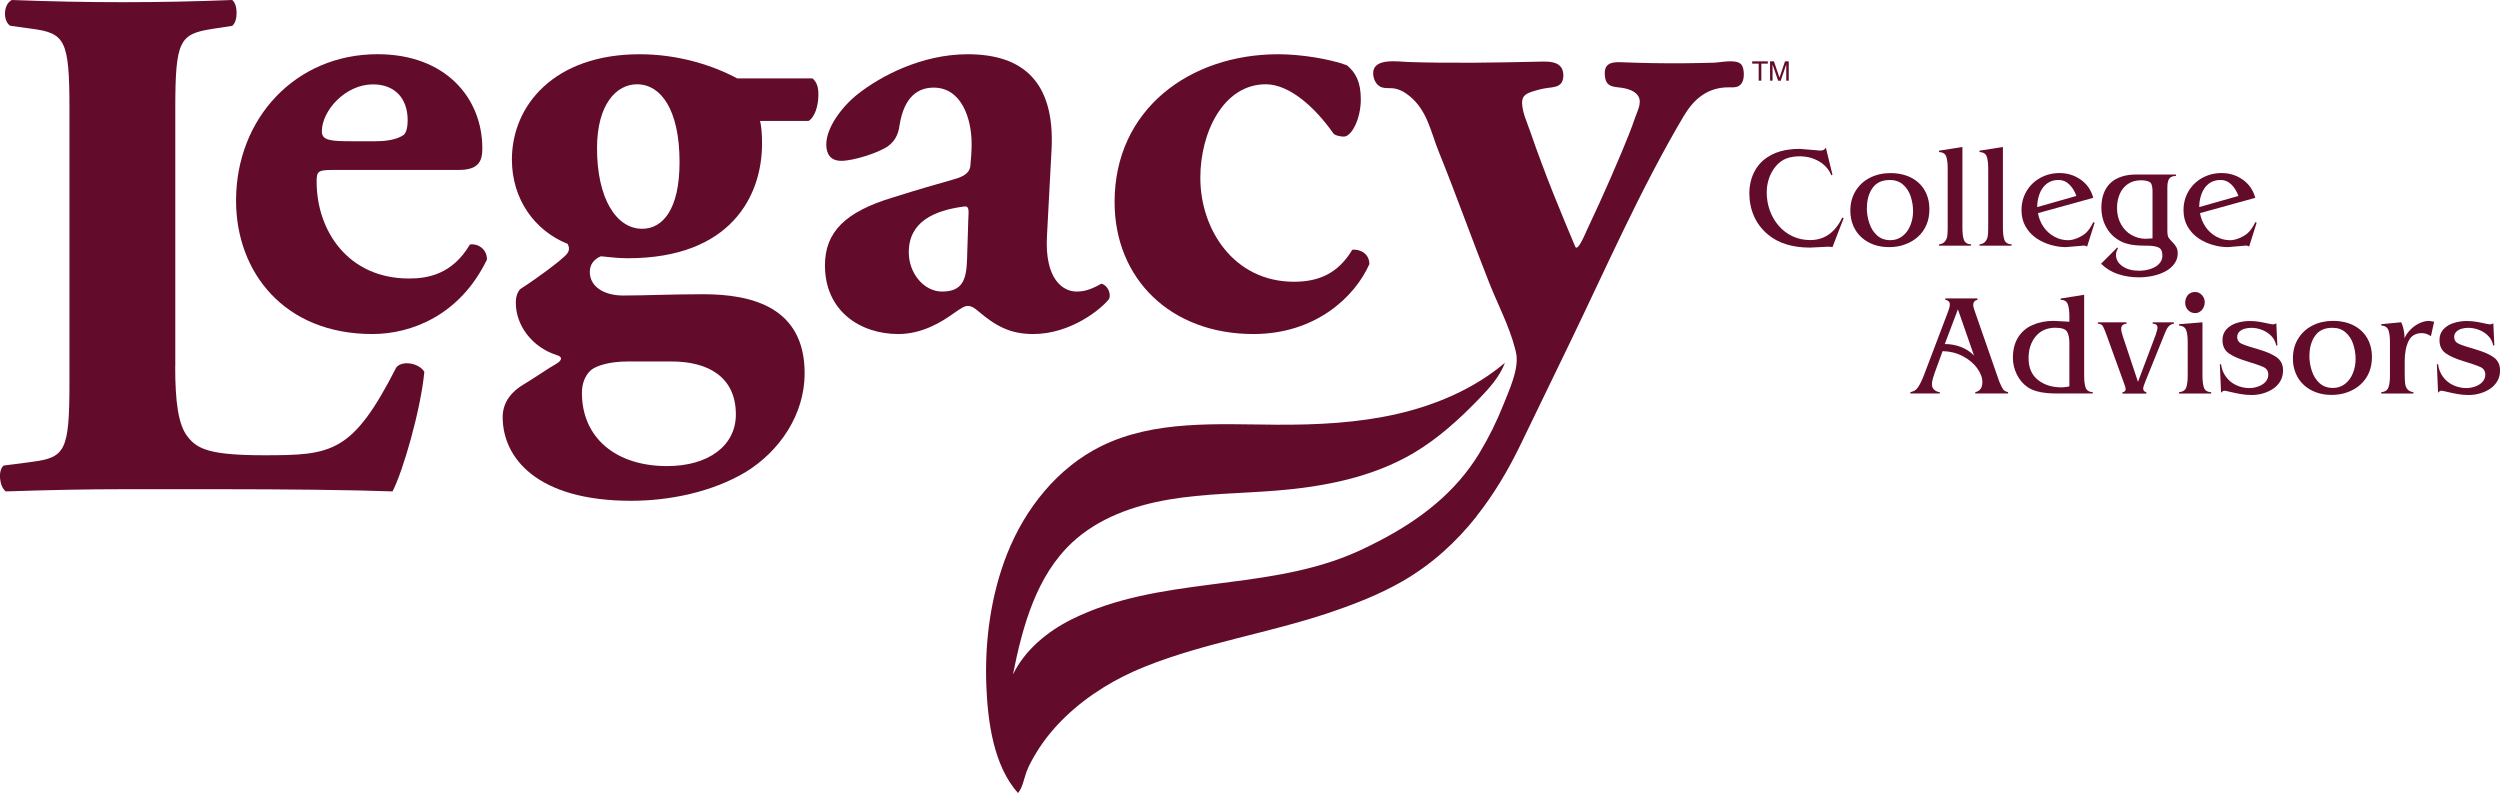 <svg xmlns="http://www.w3.org/2000/svg" width="145" height="46" viewBox="0 0 145 46" fill="none"><g clip-path="url(#clip0_3_62)"><path d="M85.642 29.947C84.462 31.437 83.052 32.728 81.343 33.713C80.019 34.476 78.584 35.032 77.135 35.524C73.614 36.715 69.879 37.277 66.427 38.656C64.74 39.328 63.145 40.288 61.829 41.54C61.18 42.16 60.599 42.851 60.13 43.617C59.911 43.976 59.693 44.355 59.543 44.75C59.391 45.157 59.316 45.674 59.044 45.997C57.618 44.402 57.291 41.839 57.208 39.787C57.105 37.213 57.465 34.517 58.416 32.117C59.457 29.491 61.336 27.129 63.87 25.877C66.97 24.348 70.608 24.613 74.068 24.633C76.401 24.646 78.75 24.53 81.024 24.011C83.299 23.491 85.507 22.545 87.288 21.041C86.983 21.843 86.396 22.498 85.8 23.115C84.653 24.304 83.421 25.426 81.999 26.27C79.612 27.682 76.808 28.23 74.04 28.454C71.965 28.622 69.868 28.622 67.815 28.971C65.763 29.317 63.707 30.046 62.186 31.465C60.105 33.406 59.308 36.328 58.751 39.118C59.449 37.697 60.737 36.63 62.158 35.922C67.175 33.428 73.121 34.299 78.265 32.189C78.42 32.126 78.573 32.062 78.725 31.993C79.138 31.808 79.542 31.606 79.941 31.401C82.332 30.168 84.426 28.578 85.825 26.247C86.357 25.36 86.82 24.428 87.199 23.466C87.524 22.648 88.075 21.478 87.953 20.582C87.936 20.46 87.906 20.341 87.875 20.225C87.54 18.923 86.884 17.682 86.385 16.429C85.377 13.891 84.468 11.32 83.443 8.787C82.977 7.626 82.784 6.417 81.758 5.574C81.479 5.345 81.149 5.157 80.789 5.121C80.576 5.101 80.354 5.132 80.149 5.068C79.803 4.96 79.625 4.534 79.645 4.2C79.692 3.343 81.116 3.578 81.673 3.597C84.266 3.68 86.862 3.63 89.454 3.572C89.853 3.564 90.43 3.581 90.612 4.028C90.701 4.25 90.701 4.593 90.568 4.797C90.405 5.052 90.042 5.063 89.77 5.099C89.46 5.14 89.155 5.22 88.856 5.317C88.662 5.381 88.457 5.463 88.355 5.638C88.288 5.754 88.274 5.892 88.283 6.025C88.313 6.569 88.585 7.133 88.759 7.645C88.964 8.245 89.18 8.842 89.402 9.434C89.845 10.623 90.316 11.801 90.804 12.97C90.989 13.415 91.175 13.861 91.363 14.303C91.507 14.643 91.97 13.487 92.048 13.327C92.286 12.824 92.521 12.318 92.754 11.809C93.206 10.816 93.643 9.815 94.064 8.809C94.344 8.143 94.616 7.474 94.848 6.791C94.968 6.437 95.245 5.95 95.023 5.582C94.787 5.19 94.192 5.096 93.785 5.057C93.577 5.038 93.355 4.985 93.225 4.825C93.153 4.734 93.117 4.62 93.097 4.504C92.981 3.749 93.341 3.583 94.003 3.608C95.211 3.658 96.419 3.677 97.63 3.669C98.223 3.664 98.813 3.652 99.403 3.636C99.791 3.625 100.638 3.423 100.96 3.705C101.084 3.816 101.118 3.995 101.134 4.161C101.162 4.465 101.118 4.83 100.852 4.985C100.683 5.085 100.472 5.068 100.278 5.065C99.032 5.06 98.239 5.743 97.641 6.757C95.131 11.004 93.161 15.528 91.014 19.96C90.07 21.912 89.122 23.867 88.177 25.819C87.465 27.29 86.634 28.683 85.642 29.936V29.947Z" fill="#630B2B"></path><path d="M19.315 9.857C18.442 9.857 18.365 9.932 18.365 10.54C18.365 13.385 20.188 16.153 23.723 16.153C24.786 16.153 26.23 15.926 27.255 14.181C27.673 14.107 28.244 14.408 28.244 15.052C26.687 18.276 23.875 19.374 21.595 19.374C16.467 19.374 13.691 15.771 13.691 11.638C13.691 6.86 17.148 3.144 21.897 3.144C25.847 3.144 27.975 5.685 27.975 8.604C27.975 9.326 27.784 9.857 26.606 9.857H19.312H19.315ZM21.822 8.19C22.354 8.19 22.961 8.115 23.379 7.85C23.57 7.736 23.645 7.357 23.645 6.979C23.645 5.726 22.922 4.894 21.631 4.894C20.035 4.894 18.667 6.412 18.667 7.623C18.667 8.154 19.198 8.192 20.415 8.192H21.819L21.822 8.19Z" fill="#630B2B"></path><path d="M47.126 4.548C47.392 4.775 47.467 5.079 47.467 5.497C47.467 6.102 47.276 6.785 46.897 7.015H44.085C44.159 7.355 44.198 7.698 44.198 8.342C44.198 11.336 42.411 14.978 36.411 14.978C35.804 14.978 35.272 14.903 34.854 14.864C34.474 15.016 34.208 15.32 34.208 15.774C34.208 16.609 35.006 17.14 36.145 17.14C37.436 17.14 38.995 17.065 40.779 17.065C43.63 17.065 46.669 17.823 46.669 21.652C46.669 24.041 45.226 26.165 43.251 27.378C41.275 28.553 38.804 29.046 36.602 29.046C31.13 29.046 29.155 26.543 29.155 24.193C29.155 23.283 29.726 22.675 30.371 22.296C31.13 21.84 31.815 21.348 32.233 21.121C32.69 20.856 32.574 20.665 32.272 20.59C30.867 20.134 29.917 18.884 29.917 17.557C29.917 17.253 29.992 16.952 30.183 16.761C31.247 16.078 32.385 15.207 32.615 14.978C32.956 14.712 33.108 14.485 32.92 14.143C31.02 13.385 29.69 11.563 29.69 9.251C29.69 6.105 32.158 3.146 37.098 3.146C39.339 3.146 41.353 3.791 42.758 4.548H47.126ZM36.411 20.966C35.386 20.966 34.624 21.193 34.283 21.459C33.904 21.799 33.751 22.294 33.751 22.786C33.751 25.365 35.688 27.033 38.691 27.033C41.084 27.033 42.68 25.858 42.68 24.038C42.68 21.84 41.045 20.966 38.957 20.966H36.411ZM37.247 13.269C38.425 13.269 39.414 12.168 39.414 9.401C39.414 6.329 38.311 4.888 36.945 4.888C35.768 4.888 34.627 6.025 34.627 8.604C34.627 11.486 35.729 13.269 37.247 13.269Z" fill="#630B2B"></path><path d="M60.726 13.65C60.574 16.23 61.676 16.91 62.435 16.91C62.892 16.91 63.272 16.797 63.879 16.454C64.219 16.529 64.449 16.985 64.336 17.325C63.879 17.93 62.095 19.374 59.928 19.374C58.598 19.374 57.762 18.918 56.737 18.047C56.471 17.82 56.318 17.742 56.13 17.742C55.942 17.742 55.712 17.895 55.332 18.16C54.648 18.652 53.509 19.374 52.102 19.374C49.9 19.374 47.847 18.047 47.847 15.392C47.847 13.46 49.024 12.282 51.797 11.45C53.24 10.993 54.304 10.692 55.368 10.388C56.052 10.197 56.241 9.932 56.28 9.63C56.318 9.213 56.354 8.795 56.354 8.342C56.354 6.901 55.784 5.082 54.152 5.082C53.24 5.082 52.443 5.613 52.177 7.244C52.102 7.85 51.872 8.192 51.531 8.458C50.961 8.875 49.478 9.329 48.797 9.329C48.151 9.329 47.924 8.911 47.924 8.38C47.924 7.393 48.836 6.182 49.747 5.461C51.038 4.438 53.432 3.146 56.13 3.146C59.322 3.146 61.183 4.739 60.992 8.646L60.726 13.65ZM56.166 12.663C56.205 12.058 56.166 11.942 55.9 11.98C54.191 12.207 52.709 12.851 52.709 14.635C52.709 15.848 53.581 16.91 54.645 16.91C55.822 16.91 56.05 16.227 56.089 15.052L56.163 12.663H56.166Z" fill="#630B2B"></path><path d="M78.129 3.791C78.623 4.208 78.927 4.739 78.927 5.762C78.927 6.898 78.395 7.924 77.938 7.924C77.747 7.924 77.406 7.85 77.332 7.733C76.268 6.216 74.785 4.888 73.417 4.888C70.949 4.888 69.619 7.695 69.619 10.31C69.619 13.305 71.555 16.341 75.052 16.341C76.456 16.341 77.597 15.884 78.434 14.483C78.891 14.444 79.423 14.709 79.423 15.318C78.586 17.214 76.306 19.374 72.7 19.374C67.912 19.374 64.646 16.189 64.646 11.715C64.646 6.332 69.015 3.146 74.146 3.146C75.437 3.146 77.11 3.412 78.135 3.791H78.129Z" fill="#630B2B"></path><path d="M10.162 21.27C10.162 23.281 10.333 24.652 10.89 25.335C11.447 26.062 12.22 26.405 15.35 26.405C19.254 26.405 20.453 26.278 22.983 21.312C23.326 20.884 24.312 21.055 24.612 21.569C24.398 23.795 23.368 27.348 22.767 28.501C20.495 28.415 16.378 28.374 12.863 28.374H7.117C5.144 28.374 3 28.415 0.341 28.501C-0.044 28.244 -0.13 27.259 0.213 27.002L1.842 26.789C3.773 26.532 4.028 26.189 4.028 22.211V6.29C4.028 2.311 3.77 1.924 1.842 1.667L0.598 1.496C0.172 1.241 0.172 0.257 0.687 0C2.917 0.086 5.061 0.127 7.12 0.127C9.178 0.127 11.322 0.086 13.467 0C13.81 0.257 13.81 1.241 13.467 1.499L12.353 1.67C10.422 1.969 10.167 2.311 10.167 6.293V21.27H10.162Z" fill="#630B2B"></path><path d="M102.533 3.558V3.691H102.157V4.678H102.004V3.691H101.627V3.558H102.536H102.533Z" fill="#630B2B"></path><path d="M102.669 3.558H102.888L103.209 4.504L103.531 3.558H103.747V4.678H103.603V4.017C103.603 3.995 103.603 3.957 103.603 3.904C103.603 3.852 103.603 3.793 103.603 3.735L103.281 4.681H103.132L102.808 3.735V3.769C102.808 3.796 102.808 3.838 102.808 3.893C102.808 3.948 102.808 3.99 102.808 4.017V4.678H102.664V3.558H102.669Z" fill="#630B2B"></path><path d="M106.282 14.333C106.226 14.317 106.135 14.309 106.007 14.309L104.991 14.361C103.963 14.361 103.146 14.109 102.542 13.603C102.362 13.454 102.204 13.288 102.065 13.106C101.927 12.923 101.816 12.732 101.73 12.533C101.641 12.334 101.575 12.121 101.53 11.895C101.483 11.668 101.461 11.444 101.461 11.22C101.461 10.974 101.492 10.733 101.55 10.496C101.608 10.258 101.702 10.034 101.83 9.824C101.957 9.614 102.112 9.431 102.295 9.276C102.583 9.044 102.899 8.881 103.243 8.781C103.586 8.682 103.968 8.635 104.384 8.635L105.306 8.71L105.572 8.734C105.739 8.734 105.849 8.676 105.899 8.557L106.284 10.139L106.218 10.167C106.068 9.813 105.824 9.539 105.489 9.351C105.154 9.16 104.786 9.066 104.384 9.066C104.09 9.066 103.83 9.108 103.608 9.193C103.387 9.279 103.184 9.423 103.007 9.63C102.83 9.835 102.697 10.07 102.605 10.338C102.514 10.606 102.47 10.88 102.47 11.159C102.47 11.521 102.528 11.87 102.647 12.202C102.766 12.533 102.938 12.832 103.162 13.092C103.387 13.352 103.653 13.556 103.966 13.703C104.276 13.85 104.619 13.924 104.993 13.924C105.281 13.924 105.542 13.872 105.775 13.767C106.01 13.662 106.218 13.509 106.398 13.31C106.578 13.111 106.728 12.882 106.85 12.619L106.933 12.652L106.284 14.333H106.282Z" fill="#630B2B"></path><path d="M107.32 12.215C107.32 11.781 107.423 11.4 107.628 11.068C107.833 10.736 108.113 10.482 108.465 10.305C108.819 10.128 109.213 10.039 109.65 10.039C109.977 10.039 110.276 10.086 110.548 10.178C110.819 10.269 111.055 10.404 111.26 10.584C111.465 10.764 111.623 10.985 111.736 11.251C111.85 11.516 111.905 11.809 111.905 12.133C111.905 12.473 111.847 12.777 111.731 13.048C111.615 13.316 111.451 13.545 111.238 13.736C111.024 13.927 110.775 14.073 110.487 14.178C110.199 14.284 109.891 14.333 109.567 14.333C109.243 14.333 108.949 14.286 108.681 14.19C108.412 14.093 108.174 13.955 107.969 13.769C107.761 13.584 107.603 13.357 107.489 13.092C107.376 12.826 107.32 12.533 107.32 12.215ZM108.276 12.047C108.276 12.351 108.323 12.649 108.418 12.937C108.512 13.225 108.661 13.465 108.866 13.65C109.071 13.838 109.332 13.93 109.645 13.93C109.908 13.93 110.138 13.852 110.34 13.697C110.542 13.543 110.695 13.335 110.8 13.075C110.905 12.815 110.958 12.539 110.958 12.251C110.958 11.964 110.911 11.668 110.819 11.389C110.728 11.11 110.578 10.883 110.376 10.706C110.174 10.529 109.916 10.44 109.609 10.44C109.163 10.44 108.83 10.592 108.611 10.899C108.393 11.206 108.282 11.588 108.282 12.05L108.276 12.047Z" fill="#630B2B"></path><path d="M113.82 8.521V13.219C113.82 13.515 113.847 13.747 113.906 13.91C113.964 14.073 114.102 14.162 114.324 14.176V14.25H112.459V14.176C112.612 14.156 112.725 14.101 112.803 14.007C112.878 13.913 112.925 13.808 112.942 13.689C112.958 13.57 112.966 13.415 112.966 13.222V9.771C112.966 9.464 112.936 9.229 112.878 9.072C112.82 8.914 112.681 8.828 112.462 8.817V8.74L113.822 8.524L113.82 8.521Z" fill="#630B2B"></path><path d="M116.169 8.521V13.219C116.169 13.515 116.197 13.747 116.255 13.91C116.313 14.073 116.452 14.162 116.673 14.176V14.25H114.809V14.176C114.961 14.156 115.075 14.101 115.152 14.007C115.227 13.913 115.274 13.808 115.291 13.689C115.307 13.57 115.316 13.415 115.316 13.222V9.771C115.316 9.464 115.285 9.229 115.227 9.072C115.169 8.914 115.03 8.828 114.811 8.817V8.74L116.172 8.524L116.169 8.521Z" fill="#630B2B"></path><path d="M118.205 12.365C118.252 12.652 118.358 12.912 118.521 13.153C118.684 13.393 118.892 13.581 119.144 13.722C119.396 13.863 119.665 13.932 119.951 13.932C120.111 13.932 120.291 13.891 120.485 13.811C120.682 13.728 120.84 13.634 120.967 13.523C121.117 13.393 121.266 13.18 121.413 12.885L121.488 12.918L121.053 14.3C120.992 14.261 120.928 14.242 120.859 14.242C120.818 14.242 120.765 14.248 120.698 14.259L119.818 14.333C119.54 14.333 119.252 14.292 118.948 14.206C118.646 14.12 118.366 13.991 118.108 13.816C117.851 13.639 117.643 13.415 117.485 13.142C117.327 12.868 117.247 12.55 117.247 12.191C117.247 11.784 117.344 11.416 117.54 11.087C117.734 10.758 118.003 10.501 118.338 10.316C118.676 10.131 119.047 10.037 119.455 10.037C119.917 10.037 120.327 10.167 120.69 10.424C121.053 10.684 121.291 11.032 121.408 11.474L118.2 12.362L118.205 12.365ZM120.43 11.367C120.341 11.107 120.208 10.888 120.031 10.709C119.851 10.529 119.635 10.438 119.383 10.438C119.13 10.438 118.898 10.509 118.712 10.653C118.527 10.797 118.388 10.993 118.297 11.237C118.205 11.48 118.158 11.74 118.158 12.011L120.433 11.364L120.43 11.367Z" fill="#630B2B"></path><path d="M126.206 10.122V10.2C126.001 10.211 125.865 10.272 125.801 10.385C125.738 10.496 125.707 10.656 125.707 10.863V13.357C125.707 13.518 125.718 13.637 125.743 13.709C125.768 13.783 125.835 13.874 125.943 13.982C126.065 14.098 126.156 14.209 126.217 14.314C126.278 14.419 126.308 14.546 126.308 14.698C126.308 14.911 126.247 15.105 126.123 15.282C125.998 15.459 125.832 15.608 125.621 15.724C125.411 15.843 125.167 15.931 124.89 15.995C124.613 16.056 124.333 16.086 124.053 16.086C123.627 16.086 123.225 16.023 122.845 15.898C122.466 15.771 122.139 15.572 121.862 15.296L122.804 14.353L122.845 14.402C122.765 14.538 122.726 14.66 122.726 14.77C122.726 15.044 122.851 15.268 123.103 15.442C123.355 15.616 123.674 15.702 124.062 15.702C124.317 15.702 124.546 15.663 124.76 15.589C124.97 15.514 125.134 15.412 125.247 15.279C125.361 15.146 125.419 14.997 125.419 14.825C125.419 14.577 125.344 14.419 125.192 14.353C125.04 14.284 124.824 14.25 124.538 14.25C124.292 14.25 124.07 14.242 123.871 14.226C123.671 14.209 123.477 14.17 123.289 14.112C123.1 14.051 122.92 13.963 122.751 13.841C122.56 13.706 122.399 13.543 122.269 13.352C122.139 13.161 122.039 12.956 121.976 12.732C121.912 12.508 121.879 12.279 121.879 12.047C121.879 11.734 121.926 11.455 122.017 11.212C122.109 10.968 122.244 10.767 122.416 10.606C122.588 10.446 122.801 10.327 123.053 10.244C123.305 10.161 123.582 10.122 123.887 10.122H126.2H126.206ZM124.848 11.137C124.848 10.863 124.81 10.684 124.729 10.592C124.613 10.501 124.427 10.457 124.178 10.457C123.876 10.457 123.621 10.529 123.411 10.675C123.203 10.822 123.045 11.015 122.942 11.259C122.84 11.502 122.787 11.77 122.787 12.063C122.787 12.42 122.865 12.735 123.02 13.009C123.175 13.283 123.38 13.493 123.635 13.634C123.89 13.775 124.161 13.85 124.45 13.85L124.846 13.825V11.134L124.848 11.137Z" fill="#630B2B"></path><path d="M127.602 12.365C127.649 12.652 127.755 12.912 127.918 13.153C128.081 13.393 128.289 13.581 128.541 13.722C128.793 13.863 129.062 13.932 129.347 13.932C129.508 13.932 129.688 13.891 129.882 13.811C130.079 13.728 130.237 13.634 130.364 13.523C130.514 13.393 130.663 13.18 130.81 12.885L130.885 12.918L130.45 14.3C130.389 14.261 130.325 14.242 130.256 14.242C130.215 14.242 130.162 14.248 130.095 14.259L129.214 14.333C128.937 14.333 128.649 14.292 128.345 14.206C128.043 14.12 127.763 13.991 127.505 13.816C127.248 13.639 127.04 13.415 126.882 13.142C126.724 12.868 126.644 12.55 126.644 12.191C126.644 11.784 126.741 11.416 126.937 11.087C127.131 10.758 127.4 10.501 127.735 10.316C128.073 10.131 128.444 10.037 128.852 10.037C129.314 10.037 129.724 10.167 130.087 10.424C130.45 10.684 130.688 11.032 130.805 11.474L127.597 12.362L127.602 12.365ZM129.827 11.367C129.738 11.107 129.605 10.888 129.428 10.709C129.248 10.529 129.032 10.438 128.78 10.438C128.527 10.438 128.295 10.509 128.109 10.653C127.924 10.797 127.785 10.993 127.694 11.237C127.602 11.48 127.555 11.74 127.555 12.011L129.83 11.364L129.827 11.367Z" fill="#630B2B"></path><path d="M112.188 21.702C112.097 21.951 112.052 22.147 112.052 22.294C112.052 22.421 112.097 22.526 112.185 22.606C112.274 22.686 112.382 22.733 112.509 22.747V22.822H110.8V22.747C110.911 22.719 110.997 22.689 111.058 22.65C111.119 22.614 111.177 22.556 111.235 22.476C111.357 22.299 111.484 22.039 111.612 21.699L112.964 18.138C112.991 18.066 113.014 18.005 113.03 17.953C113.047 17.9 113.063 17.85 113.075 17.801C113.086 17.751 113.091 17.701 113.091 17.651C113.091 17.577 113.066 17.518 113.019 17.474C112.972 17.43 112.908 17.4 112.828 17.386V17.308H114.692V17.386C114.529 17.43 114.446 17.53 114.446 17.687C114.446 17.762 114.471 17.87 114.523 18.011L115.958 22.133C116.061 22.368 116.133 22.52 116.183 22.587C116.23 22.656 116.327 22.708 116.471 22.747V22.822H114.565V22.747C114.842 22.683 114.978 22.487 114.978 22.158C114.978 21.901 114.875 21.636 114.676 21.356C114.474 21.077 114.196 20.845 113.845 20.66C113.493 20.474 113.099 20.375 112.67 20.366L112.185 21.699L112.188 21.702ZM113.559 17.942L112.797 19.954C113.122 19.954 113.435 20.01 113.731 20.123C114.027 20.236 114.282 20.402 114.493 20.621L113.559 17.942Z" fill="#630B2B"></path><path d="M120.881 17.093V21.79C120.881 22.086 120.909 22.318 120.967 22.482C121.025 22.645 121.161 22.733 121.38 22.747V22.822H119.283C119.094 22.822 118.898 22.813 118.69 22.794C118.485 22.775 118.286 22.739 118.097 22.683C117.909 22.628 117.74 22.551 117.59 22.446C117.327 22.263 117.122 22.017 116.972 21.71C116.823 21.403 116.748 21.085 116.748 20.762C116.748 20.286 116.848 19.891 117.05 19.567C117.252 19.244 117.532 19.006 117.892 18.849C118.252 18.691 118.662 18.611 119.117 18.611L120.023 18.66V18.334C120.023 18.047 119.992 17.814 119.931 17.646C119.87 17.477 119.734 17.391 119.518 17.391V17.314L120.879 17.098L120.881 17.093ZM120.025 19.938C120.025 19.628 119.981 19.396 119.89 19.241C119.798 19.086 119.577 19.009 119.216 19.009C118.729 19.009 118.346 19.177 118.069 19.512C117.792 19.847 117.657 20.27 117.657 20.776C117.657 21.326 117.837 21.746 118.197 22.034C118.557 22.321 119.017 22.468 119.577 22.468C119.707 22.468 119.856 22.448 120.023 22.41V19.935L120.025 19.938Z" fill="#630B2B"></path><path d="M125.045 19.363C125.106 19.189 125.137 19.072 125.137 19.012C125.137 18.86 125.042 18.779 124.854 18.771V18.694H126.087V18.771C126.004 18.779 125.932 18.807 125.868 18.854C125.804 18.901 125.752 18.956 125.707 19.025C125.666 19.095 125.619 19.189 125.569 19.31C125.519 19.432 125.491 19.498 125.488 19.509L124.425 22.139C124.344 22.327 124.305 22.462 124.305 22.548C124.305 22.648 124.366 22.717 124.491 22.753V22.827H123.1V22.753C123.225 22.733 123.289 22.675 123.289 22.576C123.289 22.512 123.258 22.399 123.195 22.233L122.181 19.435C122.095 19.194 122.025 19.025 121.97 18.926C121.915 18.826 121.818 18.777 121.676 18.774V18.696H123.339V18.774C123.131 18.796 123.028 18.895 123.028 19.072C123.028 19.169 123.064 19.33 123.139 19.551L124.003 22.147L125.051 19.366L125.045 19.363Z" fill="#630B2B"></path><path d="M127.743 18.694V21.793C127.743 22.089 127.771 22.321 127.829 22.484C127.888 22.648 128.026 22.736 128.248 22.75V22.824H126.383V22.75C126.602 22.728 126.741 22.636 126.799 22.479C126.857 22.319 126.887 22.092 126.887 21.793V19.836C126.887 19.54 126.857 19.31 126.799 19.15C126.741 18.989 126.602 18.901 126.383 18.879V18.804L127.743 18.694ZM126.743 17.557C126.743 17.444 126.766 17.339 126.813 17.242C126.86 17.145 126.923 17.071 127.009 17.018C127.095 16.966 127.198 16.935 127.317 16.935C127.472 16.935 127.605 16.996 127.713 17.115C127.821 17.234 127.876 17.375 127.876 17.532C127.876 17.632 127.854 17.731 127.807 17.831C127.76 17.928 127.694 18.008 127.608 18.069C127.522 18.13 127.428 18.16 127.322 18.16C127.156 18.16 127.018 18.102 126.907 17.986C126.796 17.87 126.741 17.729 126.741 17.557H126.743Z" fill="#630B2B"></path><path d="M132.082 20.035L132.021 20.043C131.985 19.836 131.893 19.653 131.744 19.495C131.594 19.338 131.414 19.216 131.204 19.136C130.993 19.053 130.783 19.014 130.572 19.014C130.447 19.014 130.323 19.031 130.201 19.064C130.079 19.097 129.974 19.153 129.888 19.233C129.802 19.313 129.758 19.415 129.758 19.543C129.758 19.73 129.846 19.863 130.026 19.943C130.206 20.024 130.528 20.129 130.996 20.264C131.464 20.4 131.816 20.554 132.057 20.731C132.298 20.908 132.417 21.16 132.417 21.486C132.417 21.716 132.364 21.92 132.262 22.1C132.157 22.28 132.018 22.429 131.846 22.545C131.672 22.661 131.478 22.753 131.259 22.816C131.043 22.88 130.824 22.91 130.605 22.91C130.386 22.91 130.181 22.894 129.974 22.858C129.766 22.822 129.564 22.78 129.37 22.733C129.173 22.686 129.059 22.661 129.029 22.661C128.954 22.661 128.885 22.7 128.821 22.78L128.752 21.135L128.821 21.119C128.852 21.387 128.943 21.627 129.098 21.843C129.253 22.059 129.453 22.224 129.697 22.338C129.94 22.451 130.198 22.509 130.47 22.509C130.627 22.509 130.794 22.479 130.965 22.421C131.137 22.363 131.281 22.274 131.392 22.155C131.503 22.036 131.561 21.895 131.561 21.732C131.561 21.522 131.467 21.373 131.276 21.287C131.085 21.201 130.758 21.088 130.295 20.947C129.832 20.806 129.483 20.651 129.251 20.48C129.018 20.306 128.904 20.054 128.904 19.722C128.904 19.465 128.985 19.255 129.143 19.089C129.3 18.923 129.5 18.802 129.744 18.73C129.985 18.655 130.228 18.619 130.475 18.619C130.672 18.619 130.849 18.633 131.007 18.658C131.165 18.683 131.331 18.716 131.503 18.755C131.675 18.793 131.783 18.812 131.827 18.812C131.905 18.812 131.971 18.79 132.026 18.746L132.087 20.043L132.082 20.035Z" fill="#630B2B"></path><path d="M132.988 20.787C132.988 20.353 133.09 19.971 133.295 19.639C133.5 19.307 133.78 19.053 134.132 18.876C134.486 18.699 134.88 18.611 135.318 18.611C135.644 18.611 135.944 18.658 136.215 18.749C136.487 18.84 136.722 18.976 136.927 19.155C137.132 19.335 137.29 19.556 137.404 19.822C137.517 20.087 137.573 20.38 137.573 20.704C137.573 21.044 137.514 21.348 137.398 21.619C137.282 21.887 137.118 22.117 136.905 22.307C136.692 22.498 136.442 22.645 136.154 22.75C135.866 22.855 135.559 22.905 135.234 22.905C134.91 22.905 134.617 22.858 134.348 22.761C134.079 22.664 133.841 22.526 133.636 22.341C133.428 22.155 133.27 21.929 133.157 21.663C133.043 21.398 132.988 21.105 132.988 20.787ZM133.943 20.618C133.943 20.922 133.991 21.221 134.085 21.508C134.179 21.796 134.329 22.036 134.534 22.222C134.739 22.41 134.999 22.501 135.312 22.501C135.575 22.501 135.805 22.424 136.007 22.269C136.21 22.114 136.362 21.907 136.467 21.647C136.573 21.387 136.625 21.11 136.625 20.823C136.625 20.535 136.578 20.239 136.487 19.96C136.395 19.681 136.246 19.454 136.043 19.277C135.841 19.1 135.584 19.012 135.276 19.012C134.83 19.012 134.498 19.164 134.279 19.471C134.06 19.777 133.949 20.159 133.949 20.621L133.943 20.618Z" fill="#630B2B"></path><path d="M138.617 19.833C138.617 19.537 138.587 19.307 138.528 19.147C138.47 18.987 138.332 18.898 138.113 18.876V18.802L139.271 18.691C139.39 18.942 139.457 19.249 139.465 19.614C139.537 19.443 139.648 19.28 139.803 19.122C139.958 18.965 140.13 18.84 140.324 18.749C140.515 18.658 140.706 18.611 140.892 18.611L141.18 18.66L140.994 19.498C140.82 19.382 140.645 19.321 140.473 19.321C140.105 19.321 139.847 19.473 139.698 19.777C139.548 20.082 139.473 20.474 139.473 20.953V21.625C139.473 21.907 139.481 22.114 139.498 22.247C139.515 22.379 139.559 22.49 139.631 22.578C139.703 22.667 139.819 22.722 139.977 22.75V22.824H138.113V22.75C138.332 22.725 138.47 22.634 138.528 22.473C138.587 22.313 138.617 22.086 138.617 21.793V19.835V19.833Z" fill="#630B2B"></path><path d="M144.668 20.035L144.607 20.043C144.571 19.836 144.479 19.653 144.33 19.495C144.18 19.338 144 19.216 143.789 19.136C143.579 19.053 143.368 19.014 143.158 19.014C143.033 19.014 142.908 19.031 142.786 19.064C142.665 19.097 142.559 19.153 142.473 19.233C142.388 19.313 142.343 19.415 142.343 19.543C142.343 19.73 142.432 19.863 142.612 19.943C142.792 20.024 143.113 20.129 143.582 20.264C144.05 20.4 144.402 20.554 144.643 20.731C144.884 20.908 145.003 21.16 145.003 21.486C145.003 21.716 144.95 21.92 144.848 22.1C144.742 22.28 144.604 22.429 144.432 22.545C144.258 22.661 144.064 22.753 143.845 22.816C143.629 22.88 143.41 22.91 143.191 22.91C142.972 22.91 142.767 22.894 142.559 22.858C142.352 22.822 142.149 22.78 141.955 22.733C141.759 22.686 141.645 22.661 141.615 22.661C141.54 22.661 141.471 22.7 141.407 22.78L141.338 21.135L141.407 21.119C141.437 21.387 141.529 21.627 141.684 21.843C141.839 22.059 142.038 22.224 142.282 22.338C142.526 22.451 142.784 22.509 143.055 22.509C143.213 22.509 143.379 22.479 143.551 22.421C143.723 22.363 143.867 22.274 143.978 22.155C144.089 22.036 144.147 21.895 144.147 21.732C144.147 21.522 144.053 21.373 143.861 21.287C143.67 21.201 143.343 21.088 142.881 20.947C142.418 20.806 142.069 20.651 141.836 20.48C141.604 20.306 141.49 20.054 141.49 19.722C141.49 19.465 141.57 19.255 141.728 19.089C141.886 18.923 142.086 18.802 142.329 18.73C142.57 18.655 142.814 18.619 143.061 18.619C143.257 18.619 143.435 18.633 143.593 18.658C143.751 18.683 143.917 18.716 144.089 18.755C144.26 18.793 144.368 18.812 144.413 18.812C144.49 18.812 144.557 18.79 144.612 18.746L144.673 20.043L144.668 20.035Z" fill="#630B2B"></path></g><defs><clipPath id="clip0_3_62"><rect width="145" height="46" fill="white"></rect></clipPath></defs></svg>